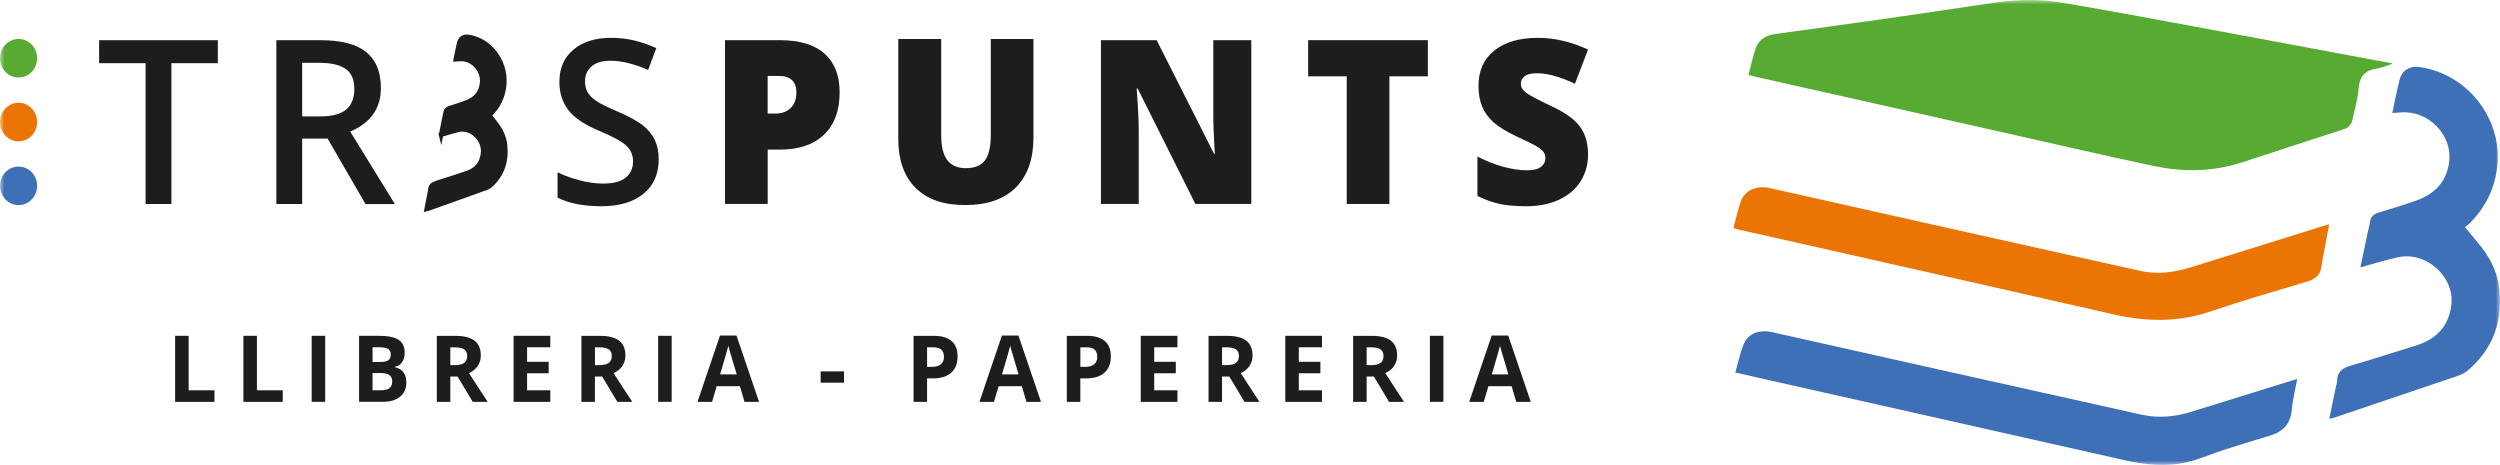 <svg width="285" height="53" viewBox="0 0 285 53" fill="none" xmlns="http://www.w3.org/2000/svg">
<g clip-path="url(#clip0_145_154)">
<mask id="mask0_145_154" style="mask-type:luminance" maskUnits="userSpaceOnUse" x="0" y="0" width="285" height="53">
<path d="M285 0H0V53H285V0Z" fill="white"/>
</mask>
<g mask="url(#mask0_145_154)">
<path d="M199.318 8.551C199.591 7.518 199.812 6.54 200.115 5.587C200.442 4.554 201.264 4.037 202.316 3.887C206.473 3.3 210.64 2.748 214.798 2.157C219.014 1.555 223.22 0.908 227.436 0.296C229.985 -0.075 232.562 -0.12 235.086 0.306C241.112 1.324 247.118 2.462 253.129 3.576C259.082 4.674 265.03 5.798 270.982 6.906C271.569 7.016 272.166 7.081 272.782 7.257C272.166 7.452 271.559 7.728 270.923 7.824C269.588 8.029 268.996 8.716 268.889 10.045C268.791 11.244 268.439 12.422 268.194 13.606C268.077 14.158 267.798 14.539 267.196 14.729C263.357 15.963 259.527 17.222 255.692 18.481C252.347 19.579 248.933 19.639 245.534 18.922C239.503 17.648 233.497 16.249 227.481 14.895C218.373 12.849 209.261 10.808 200.154 8.756C199.909 8.701 199.67 8.631 199.322 8.541" fill="#58AB32"/>
<path d="M197.611 25.994C197.904 24.92 198.109 23.897 198.467 22.924C198.926 21.675 200.262 21.109 201.744 21.44C208.195 22.879 214.646 24.334 221.098 25.778C228.718 27.483 236.343 29.188 243.969 30.878C245.949 31.32 247.896 31.054 249.809 30.457C254.783 28.902 259.762 27.348 264.741 25.798C264.976 25.723 265.211 25.663 265.529 25.572C265.274 26.921 265.03 28.18 264.795 29.444C264.741 29.74 264.687 30.041 264.653 30.342C264.55 31.325 263.958 31.816 263.024 32.097C259.307 33.215 255.575 34.288 251.902 35.532C248.243 36.766 244.629 36.681 240.921 35.833C229.07 33.12 217.204 30.457 205.343 27.779C202.986 27.247 200.628 26.721 198.271 26.189C198.085 26.149 197.904 26.084 197.615 25.998" fill="#EB7504"/>
<path d="M261.88 43.215C261.763 43.797 261.655 44.289 261.567 44.785C261.455 45.417 261.313 46.054 261.264 46.691C261.151 48.251 260.315 49.199 258.813 49.65C257.077 50.176 255.336 50.698 253.609 51.255C252.196 51.711 250.826 52.323 249.383 52.674C246.967 53.261 244.541 52.99 242.135 52.448C228.689 49.409 215.239 46.395 201.788 43.366C200.507 43.08 199.23 42.784 197.821 42.463C198.154 41.32 198.374 40.196 198.814 39.163C199.313 38.005 200.595 37.548 202.028 37.869C208.274 39.264 214.515 40.673 220.761 42.067C228.552 43.807 236.349 45.547 244.145 47.273C246.038 47.689 247.926 47.529 249.77 46.957C253.551 45.788 257.331 44.61 261.112 43.431C261.327 43.366 261.548 43.306 261.875 43.211" fill="#3E70B7"/>
<path d="M269.094 30.462C269.373 29.118 269.632 27.839 269.901 26.565C269.989 26.139 270.131 25.718 270.185 25.291C270.253 24.689 270.606 24.409 271.158 24.238C272.596 23.797 274.044 23.366 275.462 22.859C277.624 22.092 278.979 20.637 279.219 18.325C279.532 15.331 276.798 12.583 273.736 12.814C273.433 12.834 273.124 12.854 272.723 12.879C273.007 11.56 273.247 10.301 273.56 9.062C273.824 8.019 274.719 7.488 275.81 7.643C276.25 7.703 276.69 7.799 277.116 7.914C282.051 9.278 285.338 14.223 284.667 19.193C284.325 21.721 283.22 23.847 281.371 25.617C281.273 25.708 281.151 25.773 280.999 25.878C281.518 26.51 281.972 27.077 282.442 27.623C283.743 29.158 284.687 30.863 284.912 32.864C285.333 36.596 284.232 39.795 281.268 42.283C280.97 42.533 280.578 42.714 280.202 42.844C275.541 44.429 270.875 45.999 266.208 47.574C266.037 47.634 265.856 47.669 265.533 47.749C265.802 46.45 266.047 45.267 266.292 44.088C266.34 43.867 266.428 43.642 266.428 43.421C266.438 42.393 267.025 41.957 267.984 41.681C270.473 40.964 272.929 40.151 275.404 39.394C277.688 38.697 279.092 37.273 279.439 34.9C279.918 31.631 276.631 28.596 273.335 29.334C271.941 29.645 270.576 30.071 269.089 30.477" fill="#3E70B7"/>
<path d="M4.236 6.64C4.236 7.854 3.287 8.837 2.118 8.837C0.949 8.837 0 7.854 0 6.64C0 5.426 0.949 4.443 2.118 4.443C3.287 4.443 4.236 5.426 4.236 6.64Z" fill="#58AB32"/>
<path d="M4.236 13.912C4.236 15.126 3.287 16.109 2.118 16.109C0.949 16.109 0 15.126 0 13.912C0 12.698 0.949 11.715 2.118 11.715C3.287 11.715 4.236 12.698 4.236 13.912Z" fill="#EB7504"/>
<path d="M4.236 21.184C4.236 22.398 3.287 23.381 2.118 23.381C0.949 23.381 0 22.398 0 21.184C0 19.97 0.949 18.987 2.118 18.987C3.287 18.987 4.236 19.97 4.236 21.184Z" fill="#3E70B7"/>
<path d="M19.966 45.813V38.281H21.506V44.494H24.451V45.813H19.966Z" fill="#1D1D1B"/>
<path d="M27.747 45.813V38.281H29.288V44.494H32.233V45.813H27.747Z" fill="#1D1D1B"/>
<path d="M37.07 38.281H35.529V45.808H37.07V38.281Z" fill="#1D1D1B"/>
<path d="M40.929 38.281H43.188C44.22 38.281 44.964 38.431 45.433 38.737C45.898 39.043 46.133 39.524 46.133 40.186C46.133 40.638 46.03 41.004 45.83 41.295C45.624 41.581 45.355 41.756 45.018 41.816V41.866C45.477 41.972 45.81 42.172 46.016 42.463C46.221 42.754 46.319 43.14 46.319 43.627C46.319 44.314 46.079 44.85 45.6 45.231C45.12 45.618 44.47 45.808 43.648 45.808H40.934V38.281H40.929ZM42.469 41.265H43.364C43.78 41.265 44.084 41.199 44.269 41.064C44.455 40.929 44.548 40.708 44.548 40.402C44.548 40.111 44.445 39.906 44.245 39.78C44.039 39.655 43.717 39.59 43.281 39.59H42.474V41.265H42.469ZM42.469 42.528V44.489H43.472C43.898 44.489 44.211 44.404 44.411 44.239C44.612 44.073 44.714 43.812 44.714 43.466C44.714 42.839 44.284 42.528 43.423 42.528H42.469Z" fill="#1D1D1B"/>
<path d="M51.337 42.925V45.813H49.796V38.286H51.914C52.902 38.286 53.63 38.471 54.105 38.842C54.579 39.213 54.814 39.78 54.814 40.537C54.814 40.979 54.697 41.375 54.462 41.721C54.227 42.067 53.895 42.338 53.464 42.533C54.555 44.228 55.269 45.322 55.602 45.813H53.895L52.163 42.925H51.342H51.337ZM51.337 41.626H51.836C52.32 41.626 52.682 41.54 52.911 41.375C53.141 41.209 53.259 40.944 53.259 40.583C53.259 40.221 53.141 39.971 52.902 39.82C52.667 39.67 52.3 39.594 51.801 39.594H51.337V41.631V41.626Z" fill="#1D1D1B"/>
<path d="M62.734 45.813H58.547V38.281H62.734V39.59H60.088V41.245H62.548V42.553H60.088V44.494H62.734V45.813Z" fill="#1D1D1B"/>
<path d="M67.82 42.925V45.813H66.279V38.286H68.397C69.385 38.286 70.114 38.471 70.588 38.842C71.063 39.213 71.298 39.78 71.298 40.537C71.298 40.979 71.18 41.375 70.945 41.721C70.711 42.067 70.378 42.338 69.948 42.533C71.038 44.228 71.752 45.322 72.085 45.813H70.378L68.647 42.925H67.83H67.82ZM67.82 41.626H68.319C68.803 41.626 69.165 41.54 69.395 41.375C69.625 41.209 69.742 40.944 69.742 40.583C69.742 40.221 69.625 39.971 69.39 39.82C69.15 39.67 68.788 39.594 68.29 39.594H67.825V41.631L67.82 41.626Z" fill="#1D1D1B"/>
<path d="M76.57 38.281H75.029V45.808H76.57V38.281Z" fill="#1D1D1B"/>
<path d="M84.875 45.813L84.347 44.023H81.701L81.173 45.813H79.515L82.078 38.251H83.961L86.533 45.813H84.875ZM83.985 42.679C83.496 41.054 83.222 40.136 83.163 39.925C83.1 39.715 83.061 39.544 83.031 39.419C82.924 39.86 82.611 40.944 82.092 42.679H83.985Z" fill="#1D1D1B"/>
<path d="M96.217 42.338H93.552V43.627H96.217V42.338Z" fill="#1D1D1B"/>
<path d="M109.165 40.633C109.165 41.445 108.92 42.062 108.431 42.493C107.942 42.925 107.247 43.135 106.347 43.135H105.687V45.813H104.146V38.286H106.465C107.345 38.286 108.015 38.481 108.475 38.877C108.935 39.269 109.165 39.855 109.165 40.638M105.687 41.826H106.196C106.67 41.826 107.022 41.731 107.257 41.535C107.492 41.34 107.609 41.059 107.609 40.688C107.609 40.317 107.512 40.036 107.311 39.86C107.115 39.68 106.807 39.594 106.387 39.594H105.687V41.831V41.826Z" fill="#1D1D1B"/>
<path d="M117.015 45.813L116.487 44.023H113.841L113.312 45.813H111.654L114.217 38.251H116.1L118.673 45.813H117.015ZM116.12 42.679C115.631 41.054 115.357 40.136 115.298 39.925C115.235 39.715 115.195 39.544 115.166 39.419C115.059 39.86 114.745 40.944 114.227 42.679H116.12Z" fill="#1D1D1B"/>
<path d="M126.636 40.633C126.636 41.445 126.391 42.062 125.902 42.493C125.413 42.925 124.718 43.135 123.818 43.135H123.158V45.813H121.617V38.286H123.936C124.816 38.286 125.486 38.481 125.946 38.877C126.406 39.269 126.636 39.855 126.636 40.638M123.163 41.826H123.672C124.146 41.826 124.498 41.731 124.733 41.535C124.968 41.34 125.085 41.059 125.085 40.688C125.085 40.317 124.987 40.036 124.787 39.86C124.591 39.68 124.283 39.594 123.862 39.594H123.163V41.831V41.826Z" fill="#1D1D1B"/>
<path d="M134.227 45.813H130.045V38.281H134.227V39.59H131.58V41.245H134.041V42.553H131.58V44.494H134.227V45.813Z" fill="#1D1D1B"/>
<path d="M139.313 42.925V45.813H137.772V38.286H139.89C140.878 38.286 141.607 38.471 142.082 38.842C142.556 39.213 142.791 39.78 142.791 40.537C142.791 40.979 142.673 41.375 142.439 41.721C142.204 42.067 141.871 42.338 141.441 42.533C142.532 44.228 143.246 45.322 143.578 45.813H141.871L140.14 42.925H139.323H139.313ZM139.313 41.626H139.812C140.296 41.626 140.658 41.54 140.888 41.375C141.118 41.209 141.235 40.944 141.235 40.583C141.235 40.221 141.118 39.971 140.878 39.82C140.644 39.67 140.277 39.594 139.778 39.594H139.313V41.631V41.626Z" fill="#1D1D1B"/>
<path d="M150.705 45.813H146.523V38.281H150.705V39.59H148.064V41.245H150.524V42.553H148.064V44.494H150.705V45.813Z" fill="#1D1D1B"/>
<path d="M155.797 42.925V45.813H154.256V38.286H156.374C157.362 38.286 158.09 38.471 158.565 38.842C159.039 39.213 159.274 39.78 159.274 40.537C159.274 40.979 159.157 41.375 158.922 41.721C158.687 42.067 158.355 42.338 157.924 42.533C159.015 44.228 159.729 45.322 160.062 45.813H158.355L156.623 42.925H155.806H155.797ZM155.797 41.626H156.295C156.78 41.626 157.142 41.54 157.371 41.375C157.601 41.209 157.719 40.944 157.719 40.583C157.719 40.221 157.601 39.971 157.362 39.82C157.127 39.67 156.76 39.594 156.261 39.594H155.797V41.631V41.626Z" fill="#1D1D1B"/>
<path d="M164.547 38.281H163.006V45.808H164.547V38.281Z" fill="#1D1D1B"/>
<path d="M172.852 45.813L172.324 44.023H169.678L169.149 45.813H167.491L170.054 38.251H171.937L174.51 45.813H172.852ZM171.957 42.679C171.468 41.054 171.194 40.136 171.135 39.925C171.072 39.715 171.032 39.544 171.003 39.419C170.895 39.86 170.582 40.944 170.064 42.679H171.957Z" fill="#1D1D1B"/>
<path d="M95.719 10.517C95.719 12.603 95.128 14.213 93.939 15.351C92.751 16.49 91.068 17.056 88.882 17.056H87.517V23.25H82.65V4.579H88.882C91.156 4.579 92.863 5.095 94.007 6.123C95.147 7.152 95.719 8.616 95.719 10.517ZM87.517 12.944H88.402C89.131 12.944 89.713 12.733 90.144 12.307C90.574 11.881 90.789 11.294 90.789 10.547C90.789 9.288 90.114 8.656 88.769 8.656H87.512V12.949L87.517 12.944Z" fill="#1D1D1B"/>
<path d="M117.812 4.448V15.687C117.812 18.13 117.147 20.02 115.812 21.364C114.476 22.703 112.554 23.376 110.04 23.376C107.526 23.376 105.697 22.724 104.381 21.42C103.065 20.116 102.405 18.245 102.405 15.798V4.448H107.296V15.406C107.296 16.726 107.536 17.683 108.01 18.28C108.485 18.877 109.189 19.173 110.118 19.173C111.111 19.173 111.83 18.877 112.28 18.285C112.725 17.693 112.95 16.726 112.95 15.381V4.448H117.817H117.812Z" fill="#1D1D1B"/>
<path d="M142.649 23.25H136.271L129.693 10.095H129.58C129.737 12.167 129.815 13.746 129.815 14.835V23.25H125.506V4.579H131.859L138.413 17.553H138.487C138.374 15.672 138.316 14.163 138.316 13.019V4.579H142.649V23.25Z" fill="#1D1D1B"/>
<path d="M158.394 23.25H153.527V8.701H149.13V4.579H162.776V8.701H158.394V23.25Z" fill="#1D1D1B"/>
<path d="M181.04 17.583C181.04 18.742 180.756 19.77 180.189 20.667C179.622 21.565 178.805 22.262 177.738 22.764C176.672 23.26 175.42 23.511 173.982 23.511C172.784 23.511 171.776 23.426 170.964 23.25C170.152 23.075 169.306 22.769 168.426 22.337V17.839C169.355 18.335 170.319 18.716 171.321 18.997C172.324 19.273 173.244 19.414 174.08 19.414C174.804 19.414 175.332 19.283 175.67 19.022C176.007 18.762 176.173 18.431 176.173 18.019C176.173 17.764 176.105 17.538 175.973 17.347C175.836 17.157 175.621 16.961 175.317 16.766C175.019 16.57 174.222 16.169 172.921 15.567C171.747 15.015 170.866 14.479 170.28 13.957C169.693 13.436 169.257 12.844 168.974 12.167C168.69 11.495 168.548 10.697 168.548 9.78C168.548 8.059 169.15 6.72 170.358 5.757C171.566 4.794 173.224 4.313 175.332 4.313C177.196 4.313 179.098 4.759 181.035 5.652L179.543 9.549C177.861 8.746 176.408 8.35 175.185 8.35C174.554 8.35 174.095 8.466 173.806 8.696C173.517 8.927 173.376 9.213 173.376 9.554C173.376 9.92 173.557 10.246 173.923 10.537C174.29 10.828 175.278 11.354 176.897 12.122C178.448 12.844 179.529 13.621 180.13 14.454C180.732 15.286 181.035 16.329 181.035 17.588" fill="#1D1D1B"/>
<path d="M50.28 15.386C50.407 14.729 50.53 14.103 50.652 13.476C50.691 13.265 50.76 13.059 50.784 12.849C50.818 12.558 50.98 12.418 51.234 12.332C51.899 12.117 52.564 11.906 53.22 11.655C54.218 11.279 54.843 10.567 54.956 9.433C55.098 7.969 53.836 6.625 52.422 6.735C52.281 6.745 52.139 6.755 51.953 6.765C52.085 6.118 52.193 5.502 52.339 4.895C52.462 4.383 52.872 4.122 53.381 4.198C53.587 4.228 53.787 4.273 53.983 4.328C56.262 4.995 57.783 7.417 57.47 9.85C57.314 11.088 56.8 12.127 55.949 12.994C55.905 13.039 55.846 13.069 55.778 13.12C56.017 13.431 56.228 13.706 56.443 13.977C57.044 14.729 57.48 15.562 57.583 16.545C57.778 18.37 57.27 19.94 55.9 21.154C55.763 21.279 55.582 21.364 55.411 21.43C53.259 22.207 51.102 22.974 48.945 23.747C48.867 23.777 48.779 23.792 48.632 23.832C48.754 23.195 48.867 22.618 48.979 22.037C48.999 21.926 49.043 21.821 49.043 21.71C49.043 21.209 49.322 20.993 49.762 20.858C50.911 20.507 52.046 20.111 53.19 19.74C54.247 19.399 54.892 18.701 55.054 17.538C55.274 15.938 53.758 14.449 52.237 14.81C51.591 14.965 50.96 15.171 50.275 15.366" fill="#1D1D1B"/>
<path d="M50.28 15.386C50.407 14.729 50.53 14.103 50.652 13.476C50.691 13.265 50.76 13.059 50.784 12.849C50.818 12.558 50.98 12.418 51.234 12.332C51.899 12.117 52.564 11.906 53.22 11.655C54.218 11.279 54.843 10.567 54.956 9.433C55.098 7.969 53.836 6.625 52.422 6.735C52.281 6.745 52.139 6.755 51.953 6.765C52.085 6.118 52.193 5.502 52.339 4.895C52.462 4.383 52.872 4.122 53.381 4.198C53.587 4.228 53.787 4.273 53.983 4.328C56.262 4.995 57.783 7.417 57.47 9.85C57.314 11.088 56.8 12.127 55.949 12.994C55.905 13.039 55.846 13.069 55.778 13.12C56.017 13.431 56.228 13.706 56.443 13.977C57.044 14.729 57.48 15.562 57.583 16.545C57.778 18.37 57.27 19.94 55.9 21.154C55.763 21.279 55.582 21.364 55.411 21.43C53.259 22.207 51.102 22.974 48.945 23.747C48.867 23.777 48.779 23.792 48.632 23.832C48.754 23.195 48.867 22.618 48.979 22.037C48.999 21.926 49.043 21.821 49.043 21.71C49.043 21.209 49.322 20.993 49.762 20.858C50.911 20.507 52.046 20.111 53.19 19.74C54.247 19.399 54.892 18.701 55.054 17.538C55.274 15.938 53.758 14.449 52.237 14.81C51.591 14.965 50.96 15.171 50.275 15.366L50.28 15.386Z" stroke="#1D1D1B" stroke-width="0.5" stroke-miterlimit="10"/>
<path d="M19.54 23.255H16.596V7.202H11.299V4.584H24.832V7.202H19.54V23.255Z" fill="#1D1D1B"/>
<path d="M34.448 15.798V23.255H31.504V4.584H36.591C38.914 4.584 40.636 5.035 41.751 5.938C42.866 6.841 43.423 8.205 43.423 10.025C43.423 12.347 42.26 14.007 39.926 14.995L45.013 23.26H41.663L37.354 15.803H34.448V15.798ZM34.448 13.27H36.493C37.862 13.27 38.855 13.004 39.471 12.478C40.088 11.951 40.396 11.169 40.396 10.126C40.396 9.082 40.063 8.31 39.398 7.854C38.733 7.392 37.73 7.162 36.395 7.162H34.448V13.265V13.27Z" fill="#1D1D1B"/>
<path d="M75.088 18.185C75.088 19.845 74.511 21.149 73.352 22.092C72.192 23.035 70.598 23.511 68.558 23.511C66.519 23.511 64.856 23.185 63.56 22.528V19.639C64.381 20.041 65.252 20.357 66.176 20.582C67.101 20.813 67.962 20.928 68.759 20.928C69.923 20.928 70.784 20.698 71.336 20.241C71.889 19.785 72.168 19.163 72.168 18.39C72.168 17.693 71.914 17.102 71.405 16.615C70.896 16.129 69.845 15.557 68.25 14.89C66.607 14.198 65.448 13.415 64.778 12.528C64.103 11.645 63.77 10.577 63.77 9.333C63.77 7.773 64.303 6.55 65.369 5.657C66.436 4.764 67.869 4.313 69.669 4.313C71.469 4.313 73.107 4.704 74.819 5.487L73.885 7.974C72.285 7.277 70.852 6.926 69.6 6.926C68.646 6.926 67.922 7.142 67.433 7.573C66.939 8.004 66.695 8.571 66.695 9.278C66.695 9.764 66.793 10.181 66.988 10.522C67.184 10.868 67.512 11.194 67.962 11.5C68.412 11.806 69.228 12.212 70.402 12.713C71.723 13.285 72.691 13.817 73.308 14.308C73.924 14.805 74.374 15.361 74.662 15.983C74.951 16.605 75.093 17.337 75.093 18.18" fill="#1D1D1B"/>
</g>
</g>
<defs>
<clipPath id="clip0_145_154">
<rect width="285" height="53" fill="white"/>
</clipPath>
</defs>
</svg>
